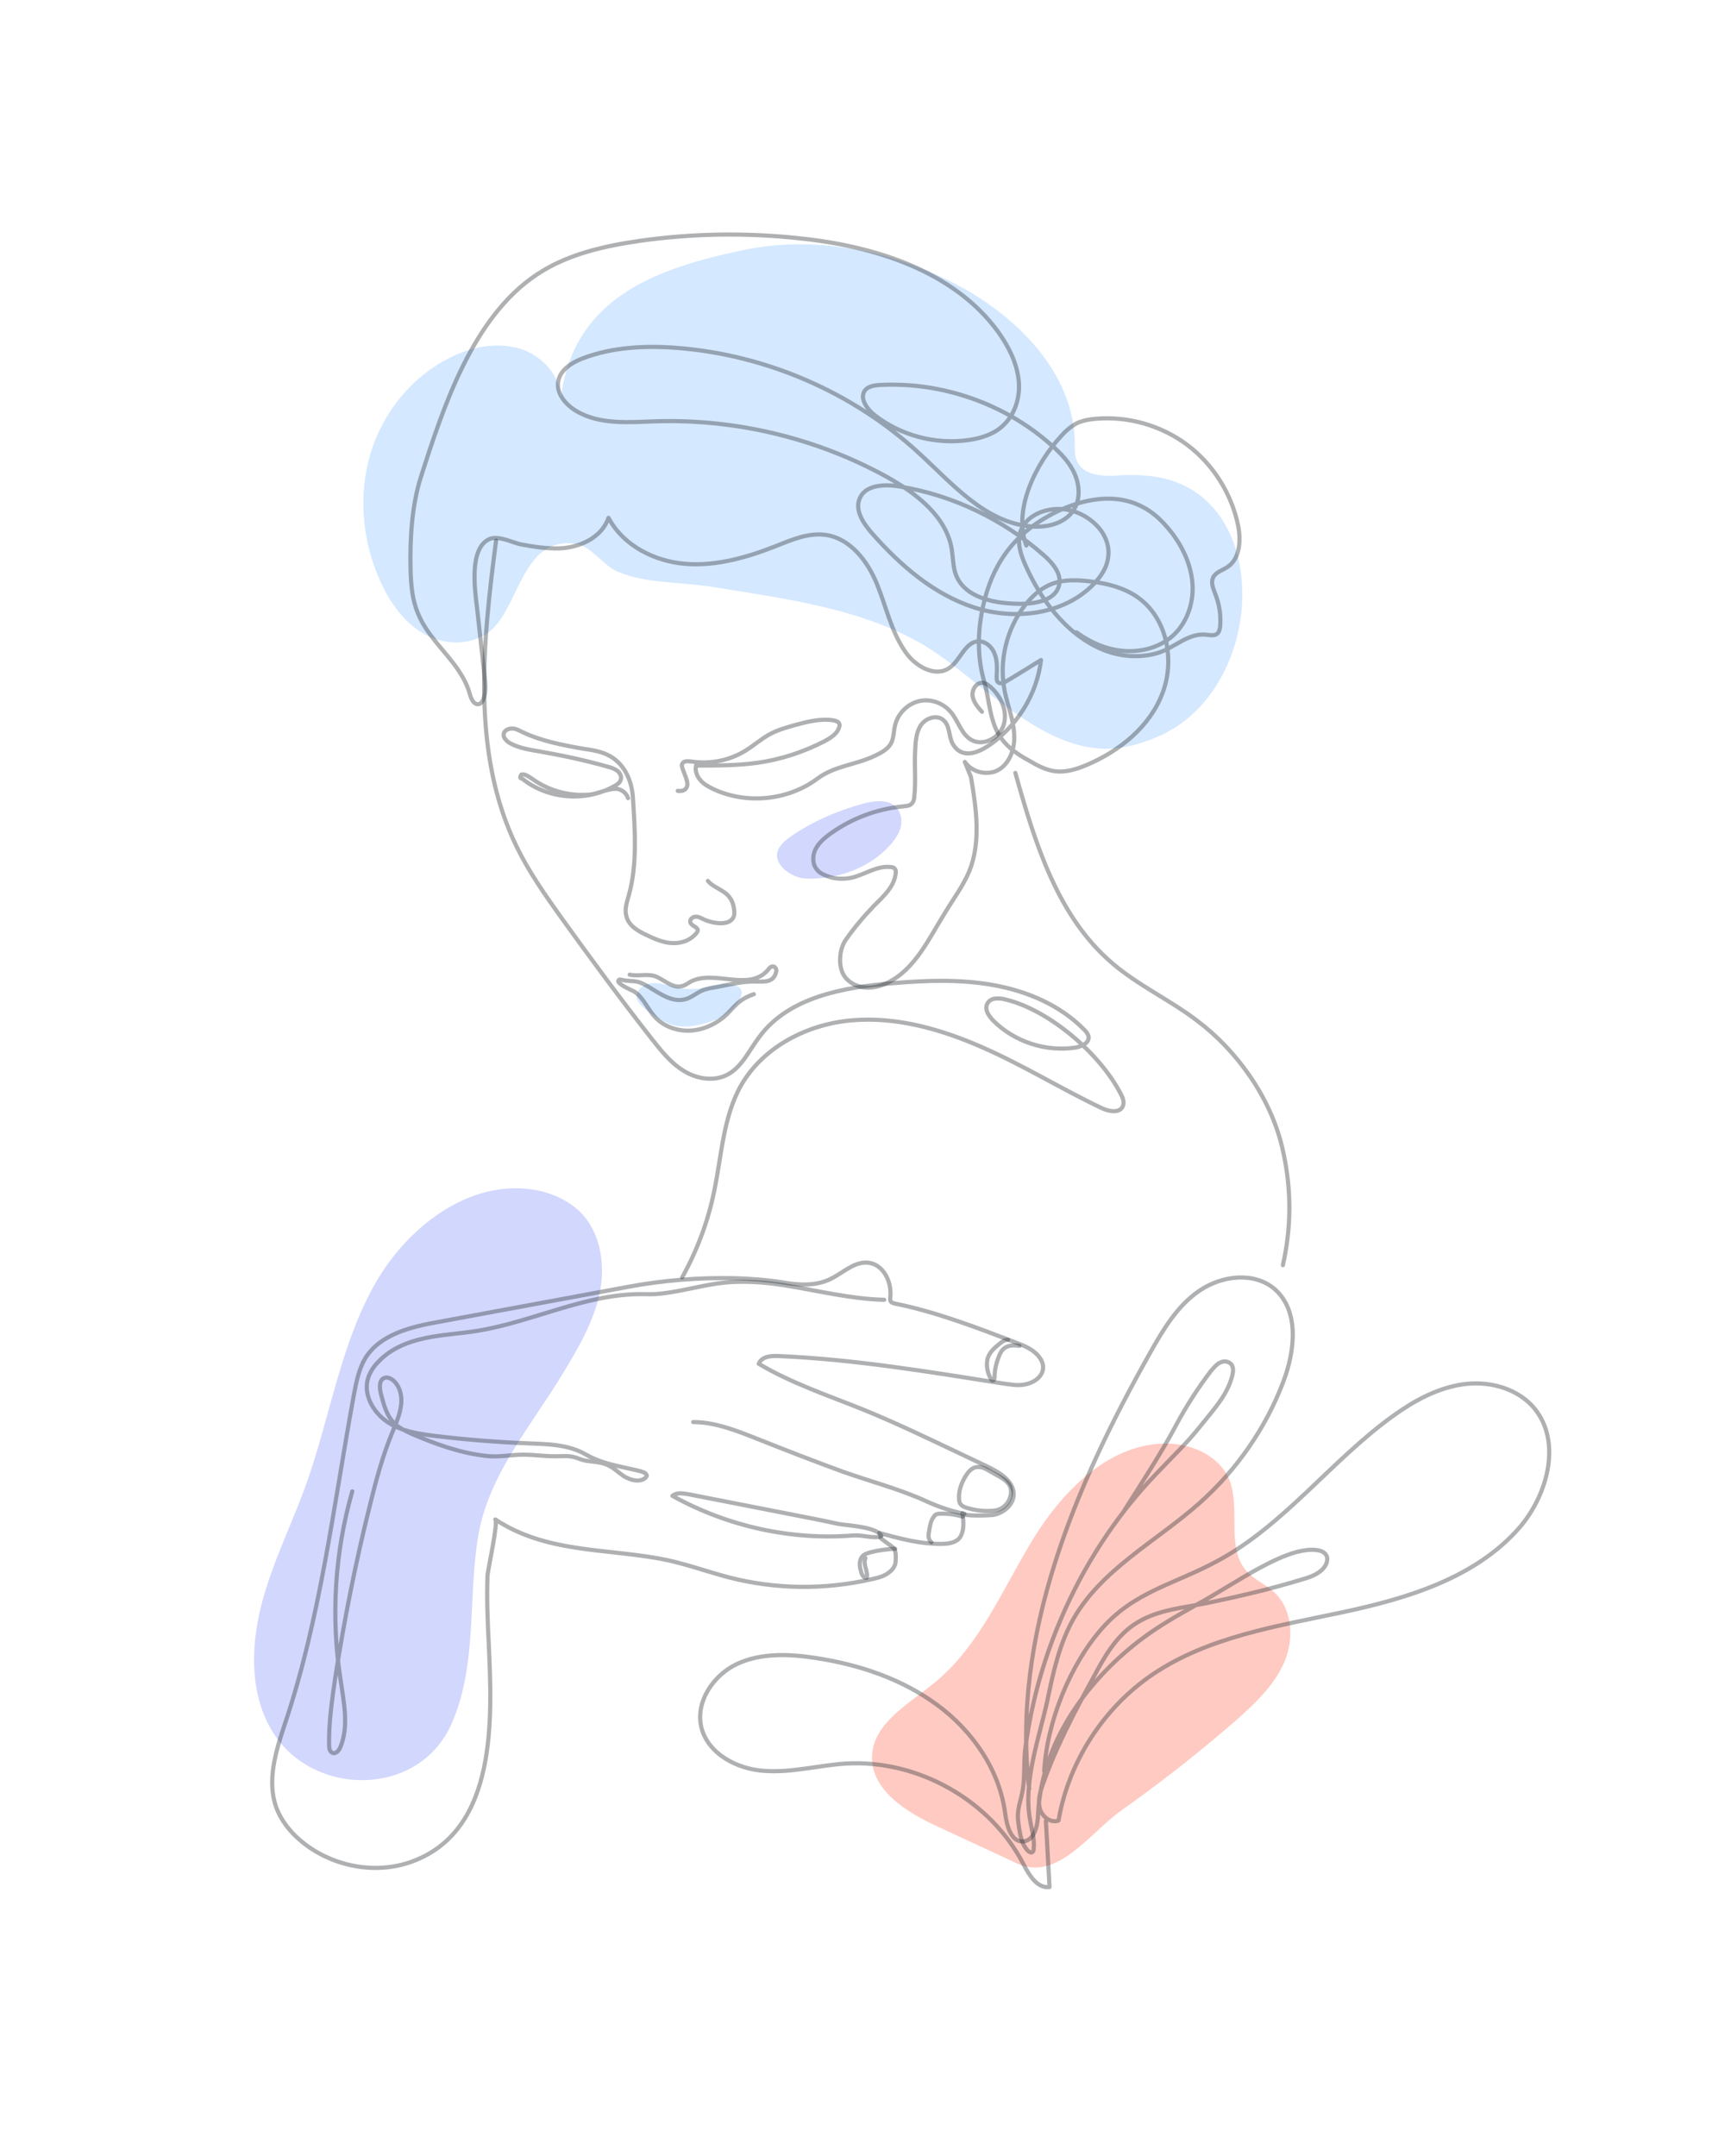 <svg xmlns="http://www.w3.org/2000/svg" width="413" height="520" viewBox="0 0 413 520" fill="none"><g clip-path="url(#clip0_209_1726)"><path d="M135.689 289.249C133.724 288.266 131.562 287.48 129.401 287.087C113.19 284.04 97.569 296.327 89.808 310.874C81.948 325.422 79.492 342.132 73.99 357.662C70.552 367.295 65.934 376.436 63.281 386.266C60.629 396.095 60.137 407.104 64.853 416.147C73.892 433.545 100.713 434.135 108.868 415.95C115.155 401.796 112.896 385.971 115.254 371.128C117.611 355.893 128.026 344.196 135.885 331.123C139.52 325.127 143.156 318.934 144.629 312.054C146.103 305.173 144.924 297.309 140.012 292.395C138.734 291.117 137.261 290.134 135.689 289.249Z" fill="#D2D7FD"></path><path d="M275.692 114.681C307.622 116.253 306.541 165.99 279.327 177.687C274.807 179.653 269.895 180.931 264.983 180.538C250.049 179.358 236.884 164.811 224.996 156.947C209.474 146.823 189.53 144.464 171.551 141.515C164.182 140.335 155.929 140.827 148.954 137.878C145.712 136.502 142.47 131.686 139.031 131.194C126.357 129.228 125.473 145.152 118.89 151.639C114.666 155.669 107.789 155.866 102.68 153.114C97.571 150.361 94.034 145.348 91.676 140.041C87.353 130.408 86.371 119.3 89.417 109.274C92.561 99.052 99.831 90.304 109.361 85.88C114.371 83.521 120.168 82.538 125.473 84.111C130.778 85.782 135.199 90.599 135.298 96.103C138.245 71.628 158.68 64.649 179.312 60.324C196.21 56.785 214.091 60.226 229.516 67.991C244.941 75.756 259.186 89.812 259.284 107.014C259.284 108.39 259.186 109.864 259.776 111.142C261.446 115.172 267.144 114.976 271.467 114.582C272.941 114.582 274.316 114.582 275.692 114.681Z" fill="#D4E8FF"></path><path d="M187.66 205.111C188.25 203.636 189.625 202.555 190.903 201.67C196.208 198.033 202.201 195.478 208.39 193.807C211.043 193.119 214.383 192.725 216.25 194.79C217.429 196.067 217.724 198.033 217.233 199.704C216.741 201.375 215.661 202.85 214.482 204.128C209.373 209.632 201.513 212.286 194.046 211.893C191.197 211.696 186.383 208.747 187.66 205.111Z" fill="#D2D7FD"></path><path d="M169.486 238.336C169.879 238.237 170.174 238.237 170.567 238.139C172.041 237.844 173.613 237.353 175.086 237.353C183.142 237.549 176.56 244.43 173.121 245.806C169.584 247.182 164.869 248.46 161.234 246.887C159.269 246.003 153.57 242.759 153.57 240.4C153.57 238.631 155.339 237.353 157.107 237.156C158.876 236.96 160.546 237.549 162.216 237.943C164.574 238.631 167.128 238.729 169.486 238.336Z" fill="#D4E8FF"></path><path d="M117.904 396.39C118.69 414.083 120.164 441.311 99.532 448.978C91.083 452.123 81.258 450.452 73.988 445.144C70.746 442.785 67.995 439.64 66.62 435.905C64.36 429.516 66.521 422.438 68.683 415.951C77.328 390.296 80.472 363.069 85.385 336.333C85.974 333.286 86.564 330.238 88.135 327.585C91.771 321.785 99.237 320.016 105.918 318.836C121.146 315.986 136.374 313.234 151.603 310.383C160.052 308.81 168.697 308.122 177.245 308.319C181.077 308.417 184.81 308.712 188.641 309.302C192.571 309.99 196.698 310.285 200.333 308.515C203.378 307.041 206.129 304.191 209.47 304.584C213.105 304.977 215.168 309.204 214.775 312.84C214.775 313.234 214.677 313.627 214.873 313.922C215.07 314.217 215.463 314.315 215.757 314.413C225.68 316.379 235.898 320.311 245.33 323.948C247.196 324.636 249.161 325.52 250.438 326.995C253.288 330.337 250.635 333.384 247.098 333.974C245.526 334.269 243.954 333.974 242.382 333.777C224.305 330.927 206.129 327.879 187.855 327.093C185.989 326.995 183.729 327.191 183.041 328.961C190.999 333.679 199.842 336.628 208.389 340.068C215.856 343.115 223.028 346.555 230.298 349.996C232.951 351.273 235.701 352.551 238.354 353.829C241.203 355.205 244.544 357.269 244.544 360.513C244.445 363.069 241.989 365.035 239.533 365.428C238.845 365.526 232.361 365.821 232.165 365.035C232.361 366.116 232.459 367.295 232.361 368.475C232.263 369.261 232.066 370.146 231.575 370.834C230.593 372.21 228.628 372.407 226.859 372.407C224.403 372.407 222.045 372.112 219.589 371.62C217.133 371.129 214.579 370.441 212.122 369.753C212.319 369.949 212.417 370.342 212.417 370.637C212.417 370.736 212.417 370.834 212.417 370.932C212.417 371.031 212.614 371.129 212.712 371.227C213.4 371.719 214.087 372.308 214.873 372.8C215.168 373.095 215.561 373.291 215.757 373.684C216.15 374.373 216.15 375.847 216.052 376.633C216.052 377.616 215.364 378.599 214.579 379.189C213.4 380.172 211.926 380.565 210.55 380.86C199.154 383.514 187.168 383.416 175.771 380.467C170.171 378.992 164.669 376.928 159.069 375.945C145.511 373.488 131.56 374.471 119.476 366.509C120.262 367 117.708 378.599 117.609 379.975C117.413 385.381 117.609 390.886 117.904 396.39Z" stroke="#353A40" stroke-opacity="0.4" stroke-miterlimit="10" stroke-linecap="round" stroke-linejoin="round"></path><path d="M213.299 313.529C205.341 313.332 197.481 311.366 189.622 310.089C184.12 309.204 178.52 308.811 173.018 309.597C168.4 310.285 163.881 311.563 159.263 312.055C157.593 312.251 156.021 312.153 154.351 312.153C140.891 312.251 128.414 318.837 115.249 320.999C111.025 321.687 106.702 321.884 102.575 322.769C98.351 323.653 94.224 325.324 91.277 328.47C90 329.747 89.017 331.32 88.624 333.089C87.838 336.923 90.294 340.953 93.635 343.115C96.975 345.278 101.003 345.868 104.933 346.359C112.203 347.244 119.572 347.834 126.842 348.128C131.754 348.325 137.06 348.325 141.383 350.881C145.411 353.141 149.341 353.633 153.86 354.714C154.351 354.812 154.941 355.009 155.432 355.206C155.727 355.402 155.923 355.599 156.021 355.894C156.021 356.189 155.727 356.483 155.432 356.68C153.958 357.565 151.993 356.975 150.52 356.09C149.046 355.107 147.867 353.83 146.197 353.24C144.134 352.355 141.776 352.748 139.712 351.864C137.453 350.979 136.274 351.274 133.916 351.274C131.362 351.274 128.709 350.881 126.253 350.881C123.207 350.881 120.358 351.569 117.214 351.176C111.025 350.488 105.031 348.325 99.333 345.868C97.859 345.18 96.386 344.492 95.207 343.41C93.242 341.543 92.554 338.692 91.867 336.137C91.572 334.76 91.375 332.991 92.653 332.401C93.537 332.008 94.519 332.598 95.207 333.286C96.681 334.859 97.073 337.218 96.681 339.38C96.386 341.543 95.403 343.509 94.617 345.573C92.26 351.274 90.688 357.172 89.214 363.167C85.775 376.929 83.024 390.788 80.863 404.746C80.077 410.152 79.291 415.558 79.389 420.964C79.389 421.751 79.586 422.635 80.273 422.832C81.059 423.127 81.845 422.144 82.14 421.358C84.203 416.246 82.926 410.545 82.14 405.041C79.782 390.002 80.765 374.373 84.989 359.727" stroke="#353A40" stroke-opacity="0.4" stroke-miterlimit="10" stroke-linecap="round" stroke-linejoin="round"></path><path d="M243.172 323.162C242.387 323.162 241.699 323.654 241.109 324.145C240.029 325.03 238.85 326.013 238.358 327.389C237.769 328.961 238.162 331.124 239.046 332.598C239.144 332.795 239.243 332.992 239.439 332.992C239.832 332.992 239.93 332.5 239.93 332.205C239.93 330.436 240.323 328.765 241.011 327.094C241.306 326.308 241.699 325.619 242.387 325.128C243.369 324.44 244.744 324.44 245.923 324.637" stroke="#353A40" stroke-opacity="0.4" stroke-miterlimit="10" stroke-linecap="round" stroke-linejoin="round"></path><path d="M238.846 354.91C237.765 354.222 236.586 353.633 235.309 353.927C234.228 354.222 233.442 355.205 232.853 356.188C231.871 357.859 231.183 359.825 231.379 361.693C231.379 362.086 231.478 362.577 231.772 362.872C232.165 363.364 232.755 363.56 233.344 363.757C235.113 364.248 236.979 364.543 238.846 364.445C239.632 364.445 240.418 364.347 241.106 364.052C242.285 363.56 243.169 362.577 243.562 361.496C245.036 357.663 241.695 356.581 238.846 354.91Z" stroke="#353A40" stroke-opacity="0.4" stroke-miterlimit="10" stroke-linecap="round" stroke-linejoin="round"></path><path d="M215.954 373.588C214.382 373.588 211.729 373.981 210.255 374.374C209.469 374.571 208.683 374.767 208.094 375.357C207.603 375.849 207.406 376.635 207.406 377.323C207.406 378.011 207.603 378.699 207.799 379.387C207.996 379.977 208.389 380.665 209.076 380.567C209.469 378.994 208.094 377.323 208.782 375.849" stroke="#353A40" stroke-opacity="0.4" stroke-miterlimit="10" stroke-linecap="round" stroke-linejoin="round"></path><path d="M119.672 130.408C116.43 155.178 113.679 181.619 124.584 204.129C127.532 210.223 131.461 215.826 135.391 221.33C142.465 231.16 149.637 240.891 157.104 250.425C159.363 253.276 161.623 256.225 164.767 258.191C167.813 260.156 171.841 260.943 175.181 259.37C178.914 257.601 180.683 253.374 183.237 250.032C190.311 240.498 203.476 238.139 215.364 237.156C223.518 236.468 231.771 236.173 239.827 237.647C247.883 239.122 255.743 242.463 261.54 248.361C262.031 248.853 262.522 249.442 262.62 250.13C262.719 251.605 260.95 252.391 259.476 252.686C252.304 253.767 244.739 251.31 239.631 246.199C238.452 245.019 237.371 243.348 238.255 241.972C239.041 240.596 241.006 240.694 242.578 241.087C253.189 243.643 265.469 254.259 270.382 263.892C270.873 264.776 271.266 265.857 270.873 266.84C270.087 268.61 267.434 268.118 265.666 267.234C255.94 262.614 246.803 256.913 236.88 252.588C227.055 248.263 216.346 245.216 205.637 246.1C194.929 246.985 184.22 252.391 178.816 261.729C174.395 269.494 174.1 278.832 172.234 287.58C170.76 294.756 168.107 301.735 164.57 308.124" stroke="#353A40" stroke-opacity="0.4" stroke-miterlimit="10" stroke-linecap="round" stroke-linejoin="round"></path><path d="M163.494 190.759C164.28 190.857 165.164 190.759 165.557 190.071C166.049 189.383 165.754 188.4 165.459 187.515C165.164 186.827 164.968 186.139 164.673 185.451C164.575 185.058 164.378 184.665 164.575 184.271C164.87 183.485 165.95 183.583 166.736 183.682C171.256 184.37 175.971 183.485 179.901 181.028C181.964 179.75 183.831 178.079 185.894 176.998C187.761 176.015 189.922 175.425 191.986 174.835C194.933 174.049 198.077 173.263 201.024 173.754C201.614 173.852 202.301 174.049 202.498 174.639C202.596 174.934 202.498 175.228 202.4 175.523C201.908 177.096 200.238 178.079 198.765 178.865C193.754 181.421 188.35 183.19 182.849 183.977C177.936 184.665 172.926 184.665 167.915 184.665C167.62 185.844 168.112 187.22 168.898 188.105C169.684 189.088 170.764 189.678 171.943 190.267C180 194.101 190.119 193.118 197.193 187.81C201.417 184.665 206.33 184.566 211.045 182.306C212.519 181.618 214.189 180.733 214.975 179.258C215.663 177.882 215.565 176.31 215.958 174.835C216.645 172.083 218.905 169.822 221.656 169.134C224.407 168.446 227.452 169.527 229.319 171.69C231.186 173.852 231.874 177.096 234.33 178.472C237.277 180.143 241.305 177.882 242.189 174.639C243.074 171.395 241.403 167.856 238.947 165.694C238.358 165.202 237.768 164.711 236.982 164.711C235.509 164.613 234.428 166.382 234.624 167.856C234.821 169.331 235.902 170.609 236.884 171.69" stroke="#353A40" stroke-opacity="0.4" stroke-miterlimit="10" stroke-linecap="round" stroke-linejoin="round"></path><path d="M170.765 212.483C172.14 214.154 174.695 214.645 175.972 216.414C176.758 217.397 177.053 218.675 177.151 219.953C177.151 220.248 177.151 220.641 177.053 220.936C176.168 223.688 171.453 222.607 169.684 221.722C169.095 221.427 168.407 221.034 167.719 221.133C167.031 221.133 166.344 221.821 166.54 222.509C166.835 223.393 168.407 223.59 168.309 224.475C168.309 224.671 168.112 224.868 168.014 225.064C167.13 226.146 165.852 226.932 164.575 227.227C161.726 228.013 158.779 226.932 156.224 225.654C154.063 224.671 151.705 223.393 151.116 221.034C150.624 219.363 151.214 217.594 151.705 215.923C153.768 208.551 153.179 200.098 152.687 192.529C152.491 188.597 150.821 184.469 147.186 182.405C145.319 181.323 143.059 180.93 140.898 180.635C135.789 179.751 130.582 178.768 125.866 176.507C125.08 176.114 124.393 175.721 123.508 175.721C122.722 175.721 121.74 176.114 121.543 176.9C121.249 177.883 122.231 178.866 123.214 179.358C125.277 180.439 127.635 180.832 129.993 181.225C135.593 182.208 141.193 183.388 146.694 184.96C147.48 185.157 148.266 185.452 148.954 185.943C149.544 186.435 150.035 187.319 149.74 188.106C149.544 188.794 148.856 189.285 148.266 189.58C141.389 193.512 132.154 192.824 125.964 187.811C125.277 187.713 125.473 187.418 125.768 186.828C126.652 186.631 127.536 187.319 128.322 187.811C132.35 190.76 137.459 192.136 142.372 191.644C144.337 191.448 147.382 189.875 149.249 190.367C150.33 190.661 151.214 191.546 151.509 192.529" stroke="#353A40" stroke-opacity="0.4" stroke-miterlimit="10" stroke-linecap="round" stroke-linejoin="round"></path><path d="M151.899 235.092C153.963 235.583 155.927 234.797 158.089 235.485C159.956 236.173 162.019 238.237 164.082 237.942C165.064 237.844 165.85 237.254 166.636 236.763C172.433 233.814 180.686 239.319 185.303 233.912C185.598 233.519 185.991 233.028 186.58 233.126C187.072 233.224 187.366 233.814 187.268 234.306C186.679 237.156 184.222 236.763 182.257 236.763C179.31 236.665 176.068 237.451 173.121 238.041C171.843 238.237 170.566 238.434 169.387 238.925C168.012 239.515 166.833 240.596 165.457 240.99C162.805 241.776 160.349 240.4 158.089 239.024C156.91 238.336 155.829 237.549 154.552 237.058C153.177 236.468 151.605 236.763 150.131 236.37C149.934 236.37 149.738 236.271 149.541 236.271C149.345 236.271 149.148 236.468 149.148 236.665C149.148 236.861 149.345 237.058 149.443 237.156C150.033 237.648 150.819 238.139 151.506 238.434C151.998 238.729 152.587 238.925 153.078 239.22C155.338 240.695 156.419 243.84 158.384 245.708C160.643 247.87 163.885 248.853 167.029 248.558C170.173 248.263 173.121 246.789 175.38 244.626C176.461 243.545 177.443 242.267 178.721 241.383C179.605 240.695 180.686 240.203 181.864 239.81" stroke="#353A40" stroke-opacity="0.4" stroke-miterlimit="10" stroke-linecap="round" stroke-linejoin="round"></path><path d="M259.676 152.524C263.213 155.079 267.241 156.849 271.662 157.045C275.69 157.242 279.817 156.062 282.862 153.408C286.301 150.361 287.971 145.545 287.676 140.925C287.382 136.305 285.319 131.882 282.469 128.245C280.504 125.788 278.245 123.527 275.396 122.151C268.125 118.416 259.087 120.775 252.013 125.001C243.073 130.309 238.553 138.075 236.785 148.101C235.802 153.507 235.901 159.011 237.374 164.221C238.75 168.841 238.652 174.149 241.599 178.179C243.269 180.439 245.725 182.11 248.28 183.486C250.245 184.666 252.308 185.747 254.567 186.042C257.122 186.337 259.676 185.551 262.034 184.568C269.992 181.226 277.361 175.328 280.406 167.268C283.55 159.208 281.487 148.887 274.315 143.972C271.171 141.81 267.438 140.827 263.704 140.335C260.167 139.844 256.336 139.647 253.094 141.122C250.736 142.203 248.869 143.972 247.297 145.938C242.778 151.737 240.911 159.601 242.385 166.776C243.073 170.217 244.448 173.46 244.645 176.901C244.939 180.341 243.662 184.273 240.616 185.845C237.964 187.123 234.427 186.239 232.757 183.781L234.23 187.418C235.508 194.987 236.687 203.047 233.837 210.124C232.364 213.663 230.006 216.808 228.041 220.052C224.111 226.343 220.771 233.813 214.09 237.057C212.125 238.04 209.865 238.531 207.704 238.04C205.543 237.548 203.578 236.074 202.988 233.911C202.3 231.651 202.693 228.603 204.069 226.638C206.132 223.689 208.392 221.035 210.848 218.479C213.107 216.218 215.662 213.958 216.055 210.812C216.153 210.321 216.153 209.829 215.76 209.436C215.564 209.239 215.171 209.141 214.876 209.141C211.634 208.748 208.686 210.91 205.543 211.697C203.676 212.09 201.613 212.09 199.746 211.402C198.665 211.009 197.585 210.517 196.897 209.534C195.914 208.158 196.013 206.192 196.799 204.718C197.585 203.244 198.96 202.064 200.335 201.081C205.543 197.346 211.634 195.085 218.02 194.495C218.708 194.397 219.395 194.397 219.886 193.906C220.378 193.414 220.574 192.726 220.574 192.038C220.967 188.499 220.574 184.666 220.771 181.127C220.869 178.965 220.967 176.704 222.146 174.935C223.325 173.166 226.076 172.281 227.648 173.755C229.22 175.131 228.827 177.785 229.908 179.555C233.444 185.354 241.206 178.08 243.859 175.131C247.788 170.708 250.441 165.105 251.129 159.208C248.378 160.879 245.627 162.648 242.778 164.319C242.188 164.712 241.304 165.105 240.715 164.516C240.42 164.221 240.42 163.729 240.42 163.336C240.518 161.469 240.616 159.601 240.027 157.93C239.437 156.161 237.866 154.686 236.097 154.686C232.757 154.785 231.676 159.404 228.925 161.174C225.487 163.434 220.771 160.682 218.413 157.242C214.974 152.327 213.795 146.331 211.536 140.827C209.276 135.322 205.15 129.916 199.255 129.032C195.128 128.442 191.199 130.113 187.269 131.685C180.293 134.438 172.826 136.6 165.36 136.01C157.893 135.421 150.328 131.587 146.791 124.903C145.219 129.621 139.914 132.079 135.002 132.275C131.858 132.374 128.714 131.882 125.57 131.292C123.409 130.801 120.265 129.13 118.103 130.014C113.093 132.177 114.566 142.4 115.058 146.43C115.647 152.032 116.335 157.635 116.924 163.238C117.121 165.105 117.317 167.071 116.531 168.841C116.335 169.234 116.04 169.725 115.549 169.824C114.37 170.118 113.682 168.644 113.387 167.563C112.798 165.4 111.816 163.533 110.637 161.763C107.493 157.045 102.973 153.31 100.812 147.904C99.436 144.66 99.142 141.023 99.043 137.485C98.847 130.309 99.338 121.954 101.5 115.172C106.903 98.265 113.977 76.542 129.5 66.222C136.868 61.307 145.711 59.341 154.553 58.063C167.226 56.294 179.998 56.097 192.77 57.473C210.946 59.341 230.104 65.337 240.813 80.081C243.269 83.521 245.234 87.355 245.725 91.581C246.216 95.808 244.841 100.231 241.599 102.984C239.437 104.851 236.49 105.736 233.739 106.129C225.683 107.309 217.136 105.048 210.75 99.936C208.981 98.462 207.311 95.906 208.686 94.137C209.472 93.154 210.946 92.958 212.223 92.859C227.255 92.073 242.483 97.381 253.683 107.407C255.943 109.373 258.104 111.633 259.283 114.386C260.462 117.138 260.659 120.48 258.989 123.036C256.925 126.279 252.504 127.361 248.574 126.967C237.571 125.984 229.711 116.646 221.655 109.274C205.739 94.629 184.813 85.585 163.297 83.915C155.633 83.325 147.675 83.718 140.503 86.47C137.949 87.453 135.296 89.124 134.707 91.778C134.019 94.727 136.377 97.577 139.03 99.15C144.826 102.59 152.097 101.804 158.777 101.607C178.034 101.116 197.388 105.834 214.188 115.172C221.164 119.104 228.336 124.608 229.613 132.57C229.908 134.536 229.908 136.502 230.497 138.369C232.56 144.365 240.42 145.742 246.806 145.643C250.245 145.545 254.567 144.66 255.452 141.318C256.238 138.468 253.978 135.814 251.718 133.848C241.992 125.296 229.809 119.399 216.939 117.335C213.402 116.745 208.785 116.941 207.409 120.185C206.132 123.134 208.293 126.279 210.455 128.737C217.234 136.404 225.29 143.382 235.016 146.528C244.743 149.673 256.434 148.297 263.606 141.122C265.473 139.254 267.045 136.993 267.339 134.339C268.125 128.54 262.427 123.429 256.631 122.839C252.21 122.348 247.101 124.412 246.02 128.737C245.431 131.096 246.216 133.651 247.199 135.912C250.834 144.365 257.024 152.819 265.669 156.554C269.796 158.323 274.413 158.815 278.834 157.635C283.157 156.554 286.497 152.524 291.115 153.114C291.999 153.212 293.08 153.408 293.669 152.819C294.161 152.426 294.259 151.639 294.357 151.049C294.554 148.395 294.161 145.742 293.178 143.284C292.687 142.006 292.098 140.63 292.589 139.451C293.178 137.976 294.947 137.583 296.224 136.698C299.171 134.634 299.368 130.309 298.68 126.771C297.108 119.104 292.687 112.027 286.399 107.309C280.111 102.59 272.055 100.33 264.294 101.018C262.918 101.116 261.445 101.411 260.167 101.902C258.497 102.689 257.024 103.967 255.845 105.343C250.048 111.633 244.252 122.839 247.592 131.587" stroke="#353A40" stroke-opacity="0.4" stroke-miterlimit="10" stroke-linecap="round" stroke-linejoin="round"></path><path d="M232.657 365.136C229.513 364.546 226.467 363.465 223.618 362.187C217.232 359.238 210.06 357.37 203.379 355.011C196.404 352.456 189.527 349.802 182.649 347.05C177.639 345.084 172.53 343.02 167.225 343.02" stroke="#353A40" stroke-opacity="0.4" stroke-miterlimit="10" stroke-linecap="round" stroke-linejoin="round"></path><path d="M206.127 370.344C190.997 371.622 175.474 368.182 162.211 360.81C163.292 359.925 164.765 360.22 166.043 360.417C174.099 361.989 182.057 363.562 190.113 365.135C194.141 365.921 198.267 366.708 202.295 367.592C204.457 367.985 211.727 368.28 212.611 370.541C211.039 371.229 208.092 370.246 206.127 370.344Z" stroke="#353A40" stroke-opacity="0.4" stroke-miterlimit="10" stroke-linecap="round" stroke-linejoin="round"></path><path d="M232.262 365.822C230.494 365.331 228.627 365.036 226.761 365.134C226.466 365.134 226.269 365.134 225.975 365.232C225.68 365.331 225.483 365.527 225.287 365.822C224.599 366.707 224.403 367.788 224.206 368.869C224.108 369.459 224.01 369.95 224.01 370.54C224.01 371.13 224.305 371.72 224.697 372.015" stroke="#353A40" stroke-opacity="0.4" stroke-miterlimit="10" stroke-linecap="round" stroke-linejoin="round"></path><path d="M309.485 305.173C311.45 296.326 311.745 286.988 309.289 276.668C306.44 264.676 298.383 253.372 288.657 246.098C282.173 241.183 274.51 237.645 268.32 232.337C255.057 221.033 249.653 203.242 244.938 186.434" stroke="#353A40" stroke-opacity="0.4" stroke-miterlimit="10" stroke-linecap="round" stroke-linejoin="round"></path><path d="M288.07 423.423C282.371 428.043 276.477 432.466 270.385 436.791C263.017 442.001 255.059 453.992 245.333 449.471C238.947 446.522 232.659 443.573 226.273 440.624C218.708 437.184 210.062 431.778 210.357 423.521C210.75 415.559 219.199 411.038 225.389 405.927C236.294 397.08 241.796 383.417 249.164 371.327C256.533 359.335 268.028 347.737 282.077 348.228C287.775 348.425 293.866 351.177 296.322 356.386C299.565 363.464 295.537 373.195 300.744 378.994C302.61 381.058 305.263 382.139 307.326 384.007C311.845 388.135 312.238 395.409 309.782 401.012C307.326 406.615 302.708 410.94 298.189 414.97C294.849 417.82 291.508 420.671 288.07 423.423Z" fill="#FFCAC2"></path><path d="M251.912 427.256C252.501 415.461 258.2 401.306 266.059 392.558C273.919 383.81 283.351 382.139 293.667 376.536C309.779 367.886 321.077 352.356 335.912 341.642C340.923 338.005 346.425 334.958 352.516 333.975C358.607 332.992 365.288 334.564 369.513 338.988C376.979 346.95 373.639 360.318 366.467 368.574C355.856 380.664 339.449 385.579 323.73 388.921C308.01 392.263 291.603 394.819 278.242 403.764C266.256 411.824 257.807 424.897 255.35 439.149C253.484 439.837 251.322 438.166 250.831 436.201C250.34 434.235 250.929 432.171 251.617 430.303C254.761 421.358 259.182 413.003 263.701 404.746C266.256 399.93 269.007 395.015 273.428 391.968C278.93 388.135 285.807 387.84 292.193 386.464C299.66 384.891 307.126 383.122 314.495 380.861C316.558 380.271 318.719 379.387 319.8 377.519C320.193 376.733 320.39 375.75 319.898 375.062C319.407 374.275 318.425 373.98 317.54 373.882C315.968 373.686 314.298 373.98 312.726 374.374C309.582 375.258 306.635 376.733 303.688 378.305C298.481 381.156 293.568 384.4 288.361 387.25C283.645 389.904 279.126 392.46 274.803 395.802C261.638 405.926 251.224 420.867 250.438 437.478C250.34 440.231 249.652 443.868 246.901 444.162C243.954 444.457 242.873 440.427 242.48 437.38C241.105 426.863 234.62 417.525 226.073 411.234C217.526 404.943 207.21 401.503 196.796 399.93C190.508 398.947 183.729 398.652 177.932 401.306C172.136 403.96 167.715 410.448 169.188 416.64C170.76 423.029 177.834 426.764 184.417 427.158C190.999 427.649 197.582 425.781 204.164 425.388C221.455 424.405 238.943 434.235 246.901 449.667C248.277 452.321 250.242 455.565 253.189 455.171C252.894 449.863 252.6 444.556 252.305 439.248" stroke="#353A40" stroke-opacity="0.4" stroke-miterlimit="10" stroke-linecap="round" stroke-linejoin="round"></path><path d="M248.275 431.482C243.952 394.72 259.278 358.548 277.454 326.308C280.598 320.705 284.037 314.906 289.44 311.269C294.844 307.632 302.507 306.747 307.419 310.876C313.51 316.085 312.43 325.816 309.581 333.287C305.356 344.492 298.282 354.616 289.342 362.578C278.928 371.818 265.566 378.6 258.787 390.789C255.545 396.686 254.071 403.37 252.696 410.054C250.731 419.097 246.801 429.615 248.471 438.854C248.864 441.312 249.65 443.671 249.356 446.128C249.356 446.325 249.257 446.62 249.061 446.718C248.766 447.013 248.275 446.718 247.98 446.423C246.801 445.244 246.31 443.573 246.015 441.902C245.72 440.231 245.426 438.56 245.622 436.889C245.819 435.218 246.408 433.547 246.703 431.876C247.292 428.435 246.899 424.897 247.391 421.358C247.882 417.918 248.471 414.379 249.257 411.037C250.829 404.058 253.089 397.178 255.938 390.494C261.44 377.617 269.201 365.625 278.928 355.501C282.563 351.668 286.493 347.932 289.735 343.804C292.682 340.069 296.121 336.53 297.3 331.714C297.496 330.829 297.595 329.945 297.103 329.158C296.514 328.372 295.237 328.175 294.352 328.667C293.468 329.06 292.78 329.945 292.093 330.731C288.949 334.859 286.1 339.283 283.644 343.902C280.401 350.095 274.703 358.843 270.97 364.741" stroke="#353A40" stroke-opacity="0.4" stroke-miterlimit="10" stroke-linecap="round" stroke-linejoin="round"></path></g><defs><clipPath id="clip0_209_1726"><rect width="412" height="520" fill="white" transform="translate(0.5)"></rect></clipPath></defs></svg>